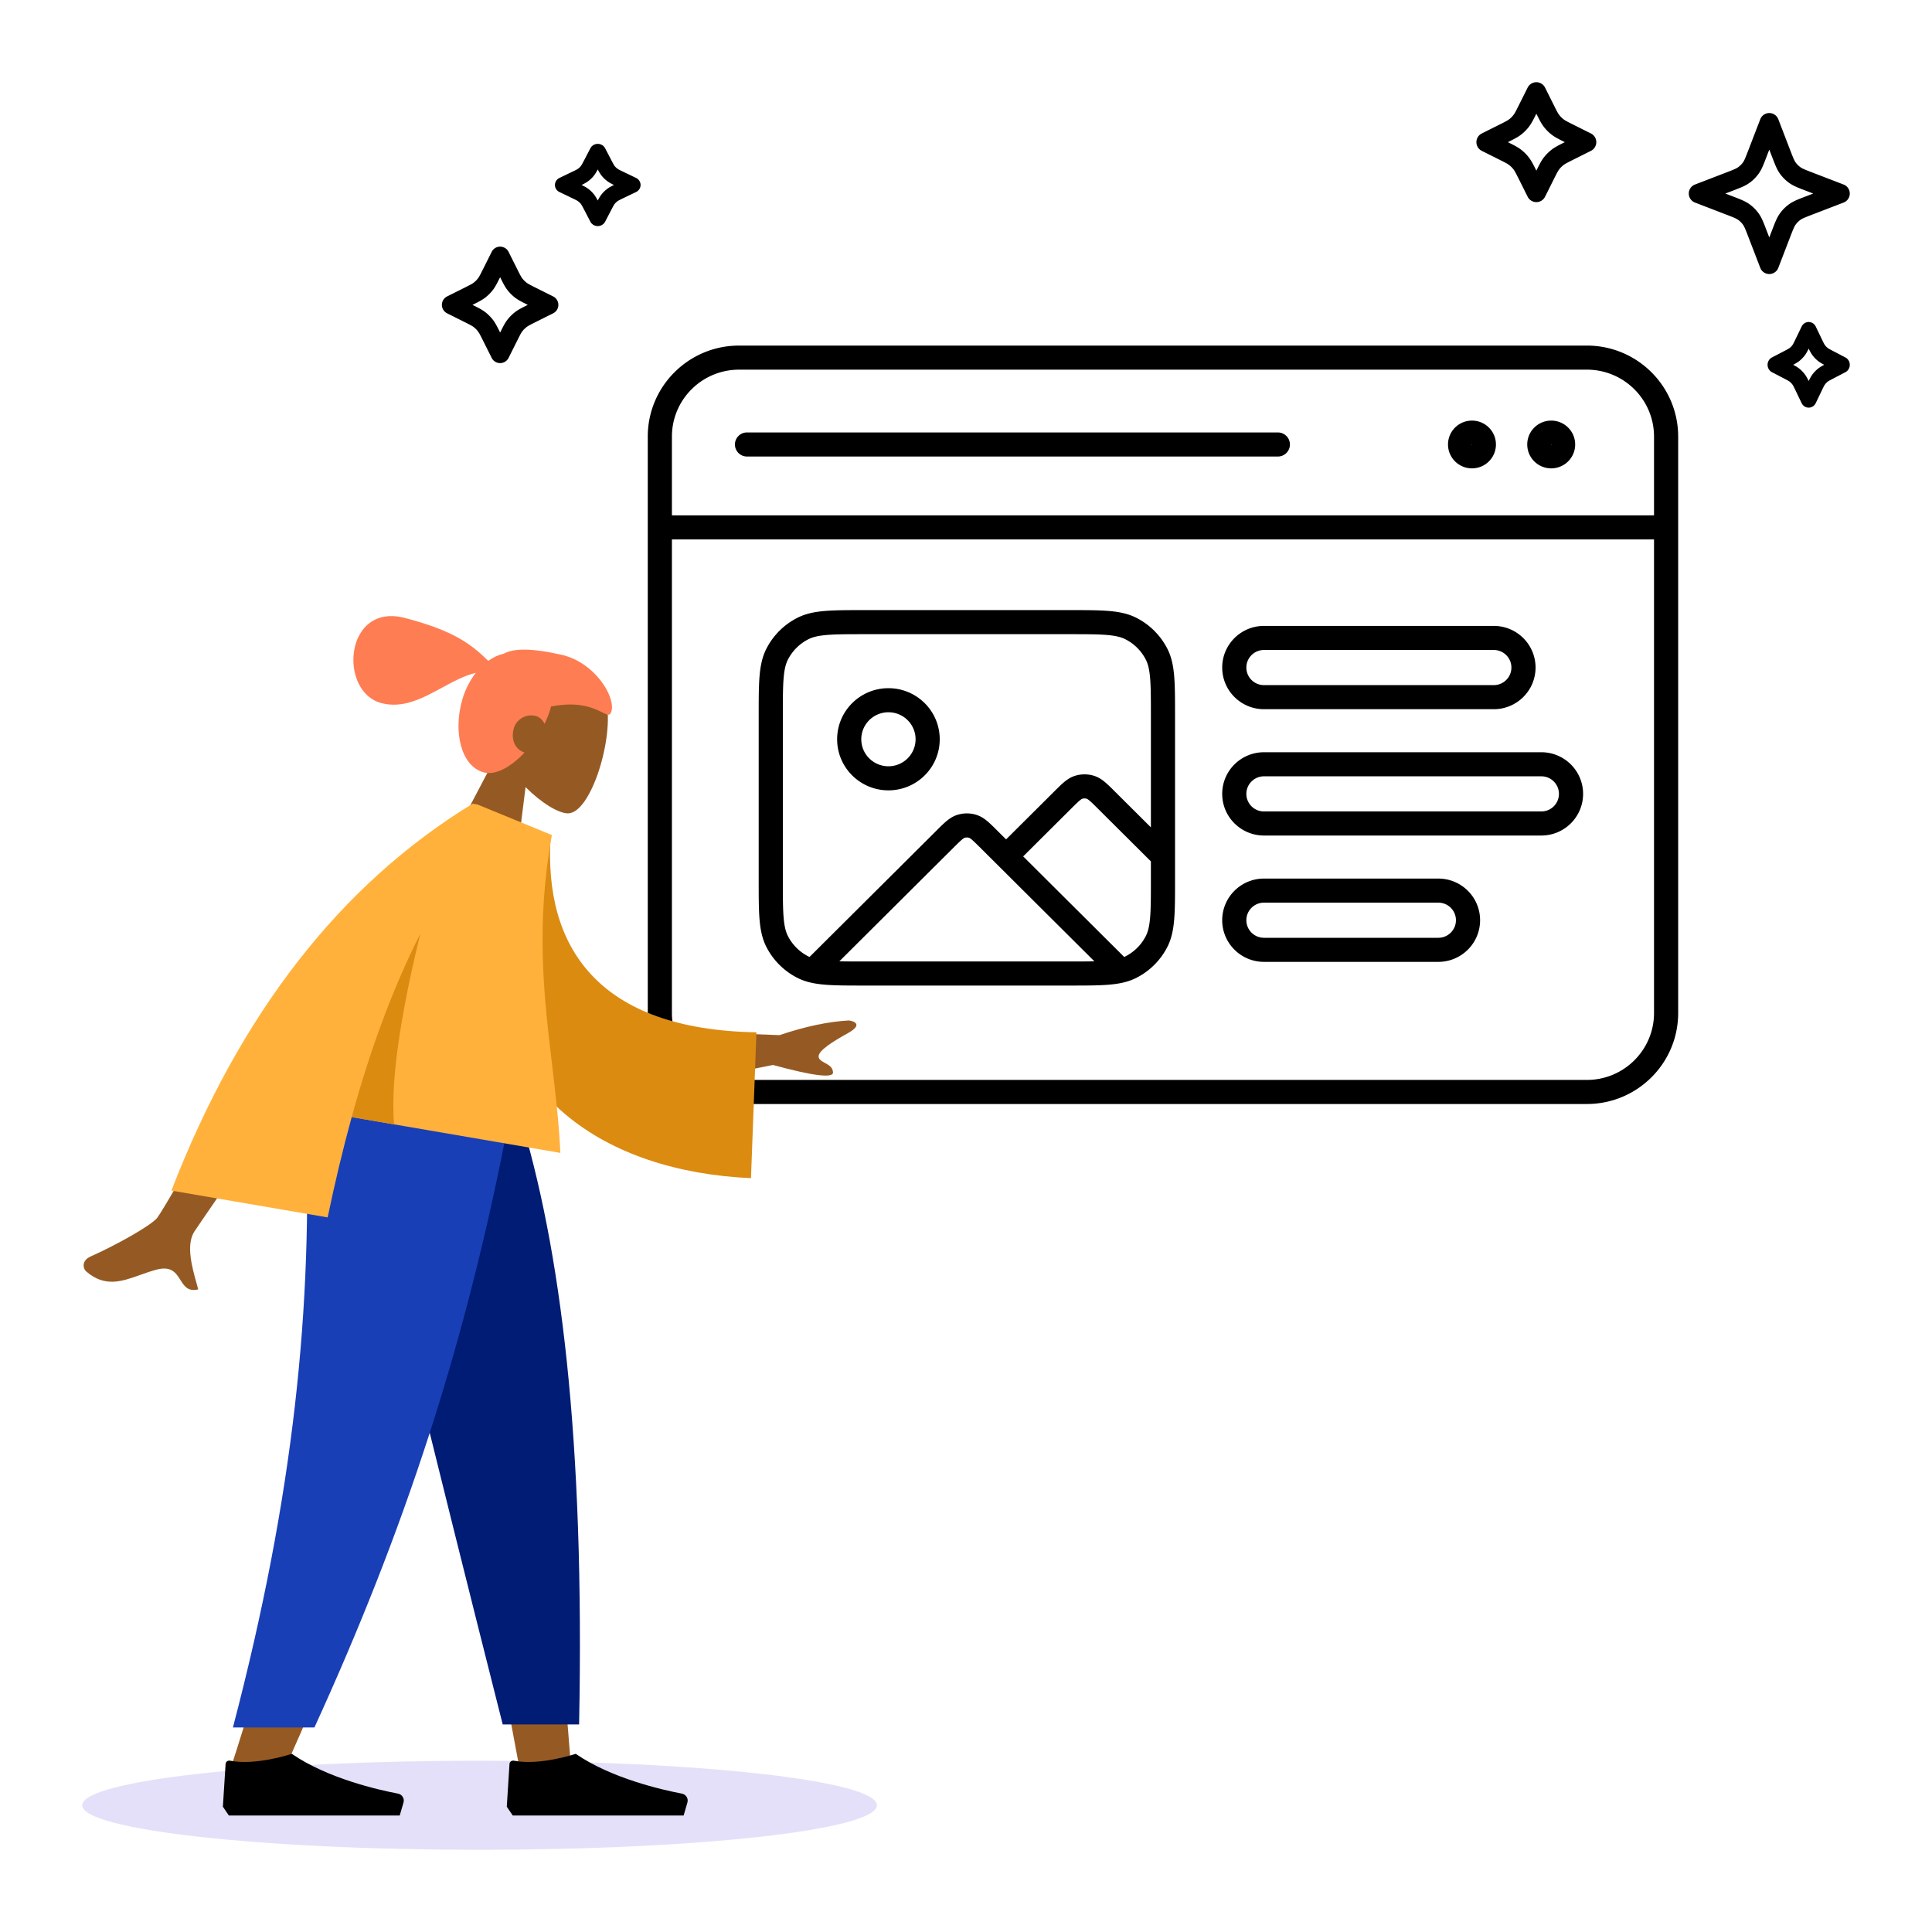 <svg xmlns="http://www.w3.org/2000/svg" width="564" height="564" fill="none"><g clip-path="url(#a)"><path fill="#5232DB" d="M140 540c64.065 0 116-5.821 116-13s-51.935-13-116-13-116 5.82-116 13 51.935 13 116 13" opacity=".15"/><path fill="#000" fill-rule="evenodd" d="M189.1 127.45c0-14.672 11.935-26.565 26.655-26.565h247.49c14.72 0 26.655 11.893 26.655 26.565v168.27c0 14.673-11.935 26.565-26.655 26.565h-247.49c-14.72 0-26.655-11.892-26.655-26.565zm26.655-19.536c-10.829 0-19.605 8.748-19.605 19.536v22.994h286.7V127.45c0-10.788-8.776-19.536-19.605-19.536zm267.095 49.559h-286.7V295.72c0 10.789 8.776 19.537 19.605 19.537h247.49c10.829 0 19.605-8.748 19.605-19.537zm-53.088-27.717v-.002l-.001-.006-.005-.016a.04.04 0 0 0-.011-.017q-.003-.005-.016-.01l-.015-.005-.007-.001-.008.001-.015.005q-.013.005-.016.01a.04.04 0 0 0-.011.017l-.005.016-.001.008.001.007.003.01.002.006q.006.014.011.017.003.005.016.01.007.004.015.005l.008.001h.001l.006-.001.015-.005q.007-.002.011-.005l.005-.005q.005-.002.011-.017l.005-.016zm-7.05 0c0-3.852 3.133-6.972 6.995-6.972s6.994 3.12 6.994 6.972c0 3.851-3.133 6.971-6.994 6.971-3.862 0-6.995-3.12-6.995-6.971m30.18 0-.001-.008-.005-.016a.04.04 0 0 0-.011-.017q-.003-.005-.016-.01-.004-.003-.008-.003l-.007-.002-.007-.001-.008.001-.012.003-.003.002q-.013.005-.016.01l-.002.002-.009.015-.005.016-.001.008.001.007.005.016q.006.014.011.017.003.005.016.01l.01.004.005.001.007.001.008-.001.015-.005q.013-.005.016-.01l.004-.004q.004-.004.007-.013l.005-.016zm-7.05 0c0-3.852 3.133-6.972 6.995-6.972s6.994 3.12 6.994 6.972c0 3.851-3.133 6.971-6.994 6.971-3.862 0-6.995-3.12-6.995-6.971m-231.299 0a3.52 3.52 0 0 1 3.525-3.515h154.97a3.52 3.52 0 0 1 3.525 3.515 3.52 3.52 0 0 1-3.525 3.514h-154.97a3.52 3.52 0 0 1-3.525-3.514m37.789 48.349h59.843c4.679 0 8.406 0 11.413.245 3.081.25 5.717.775 8.133 2.001a20.65 20.65 0 0 1 9.047 9.006c1.232 2.407 1.759 5.032 2.011 8.101.246 2.994.246 6.705.246 11.362v48.175c0 4.657 0 8.367-.246 11.362-.252 3.068-.779 5.694-2.011 8.101a20.65 20.65 0 0 1-9.047 9.006c-2.416 1.226-5.052 1.75-8.133 2.001-3.007.244-6.733.244-11.412.244h-59.845c-4.679 0-8.405 0-11.412-.244-3.082-.251-5.717-.775-8.133-2.001a20.65 20.65 0 0 1-9.047-9.006c-1.232-2.407-1.76-5.033-2.011-8.101-.246-2.995-.246-6.705-.246-11.362v-48.176c0-4.657 0-8.367.246-11.361.251-3.069.779-5.694 2.011-8.101a20.65 20.65 0 0 1 9.047-9.006c2.416-1.226 5.051-1.751 8.133-2.001 3.007-.245 6.734-.245 11.413-.245m-10.84 7.25c-2.646.215-4.252.622-5.51 1.26a13.6 13.6 0 0 0-5.963 5.936c-.64 1.251-1.049 2.847-1.265 5.48-.219 2.674-.222 6.097-.222 10.942v47.869c0 4.845.003 8.267.222 10.942.216 2.633.625 4.229 1.265 5.479a13.6 13.6 0 0 0 5.963 5.937q.166.084.34.162l37.056-36.887c1.055-1.05 1.992-1.983 2.833-2.694.897-.758 1.914-1.467 3.186-1.878a9.28 9.28 0 0 1 5.713 0c1.272.411 2.289 1.12 3.186 1.878.841.711 1.778 1.644 2.833 2.694l2.574 2.562 14.023-13.959c1.055-1.05 1.992-1.984 2.833-2.694.897-.759 1.914-1.467 3.186-1.879 1.856-.6 3.856-.6 5.713 0 1.272.412 2.288 1.12 3.186 1.879.841.71 1.778 1.644 2.833 2.694l10.498 10.45v-32.555c0-4.845-.003-8.268-.222-10.942-.216-2.633-.625-4.229-1.265-5.48a13.6 13.6 0 0 0-5.964-5.936c-1.257-.638-2.863-1.045-5.509-1.26-2.687-.218-6.126-.221-10.993-.221h-59.537c-4.867 0-8.306.003-10.993.221m94.483 66.106-15.388-15.318c-1.174-1.169-1.907-1.895-2.502-2.398-.563-.476-.767-.543-.802-.554a2.2 2.2 0 0 0-1.363 0c-.035.011-.239.078-.802.554-.595.503-1.328 1.229-2.503 2.398l-13.923 13.86 29.493 29.359q.174-.078.339-.162a13.6 13.6 0 0 0 5.964-5.937c.64-1.25 1.049-2.846 1.265-5.479.219-2.675.222-6.097.222-10.942zM319.48 280.63l-33.241-33.09c-1.174-1.169-1.907-1.895-2.502-2.398-.563-.476-.767-.542-.802-.554a2.2 2.2 0 0 0-1.363 0c-.035.012-.239.078-.802.554-.595.503-1.328 1.229-2.503 2.398l-33.24 33.09c2.058.05 4.493.051 7.458.051h59.537c2.965 0 5.4-.001 7.458-.051m37.312-85.756c0-6.716 5.463-12.159 12.199-12.159h67.076c6.736 0 12.199 5.443 12.199 12.159s-5.463 12.158-12.199 12.158h-67.076c-6.736 0-12.199-5.442-12.199-12.158m12.199-5.13c-2.845 0-5.149 2.298-5.149 5.13s2.304 5.129 5.149 5.129h67.076c2.845 0 5.149-2.297 5.149-5.129s-2.304-5.13-5.149-5.13zm-109.636 18.184c-4.382 0-7.924 3.535-7.924 7.883 0 4.349 3.542 7.883 7.924 7.883 4.381 0 7.924-3.534 7.924-7.883 0-4.348-3.543-7.883-7.924-7.883m-14.974 7.883c0-8.24 6.709-14.911 14.974-14.911s14.974 6.671 14.974 14.911c0 8.241-6.709 14.912-14.974 14.912s-14.974-6.671-14.974-14.912m112.411 15.944c0-6.716 5.463-12.158 12.199-12.158h80.954c6.736 0 12.199 5.442 12.199 12.158s-5.463 12.158-12.199 12.158h-80.954c-6.736 0-12.199-5.442-12.199-12.158m12.199-5.13c-2.845 0-5.149 2.298-5.149 5.13s2.304 5.13 5.149 5.13h80.954c2.845 0 5.149-2.298 5.149-5.13s-2.304-5.13-5.149-5.13zm-12.199 42.011c0-6.716 5.463-12.158 12.199-12.158h50.885c6.736 0 12.199 5.442 12.199 12.158s-5.463 12.158-12.199 12.158h-50.885c-6.736 0-12.199-5.442-12.199-12.158m12.199-5.13c-2.845 0-5.149 2.298-5.149 5.13s2.304 5.13 5.149 5.13h50.885c2.845 0 5.149-2.298 5.149-5.13s-2.304-5.13-5.149-5.13z" clip-rule="evenodd"/><path fill="#955A23" fill-rule="evenodd" d="M153.426 229.765c4.625 4.673 9.613 7.648 12.332 7.674 6.819.064 13.655-22.484 11.183-32.72-2.471-10.237-26.768-20.754-32.928-3.356-2.138 6.038-.994 12.223 1.696 17.728l-15.82 30.072 20.439 5.331z" clip-rule="evenodd"/><path fill="#FF7D53" fill-rule="evenodd" d="M175.793 207.953c-2.378-1.182-6.716-3.339-14.929-1.704q-.069.276-.146.559c-.406 1.474-1.003 2.993-1.748 4.499-.541-1.125-1.437-2-2.514-2.281-3.013-.786-5.774 1.078-6.478 3.638-.895 3.25.386 6.103 3.149 7.025-3.838 4.072-8.325 6.723-11.827 5.809-6.652-1.735-8.999-11.621-6.438-20.923.865-3.145 2.292-5.927 4.058-8.166-3.338.794-6.599 2.563-9.889 4.348-5.626 3.053-11.338 6.152-17.669 4.501-12.667-3.304-10.855-29.473 6.843-24.857 14.327 3.736 19.322 7.632 24.334 12.516 1.45-1.032 2.995-1.751 4.565-2.1 2.69-1.485 7.632-1.742 16.714.299 9.81 2.204 15.732 12.091 14.731 16.309-.402 1.698-1.109 1.347-2.756.528" clip-rule="evenodd"/><path fill="#955A23" fill-rule="evenodd" d="m103.856 324.989 32.297 108.276 15.191 81.295h15.247l-15.22-189.571z" clip-rule="evenodd"/><path fill="#955A23" fill-rule="evenodd" d="M89.342 324.989c2.253 56.249 1.364 86.928.86 92.039-.504 5.11-3.368 39.336-22.88 99.247h15.859c25.84-57.474 34.861-91.7 37.824-99.247s11.717-38.227 24.496-92.039z" clip-rule="evenodd"/><path fill="#001C74" fill-rule="evenodd" d="M103.163 324.989q12.602 55.887 43.59 178.419h22.301c1.647-83.845-5.36-139.029-17.494-178.419z" clip-rule="evenodd"/><path fill="#193FB6" fill-rule="evenodd" d="M89.229 324.989c2.207 56.249-3.513 111.664-21.23 179.295h23.793c25.888-56.616 44.443-111.758 57.124-179.295z" clip-rule="evenodd"/><path fill="#000" fill-rule="evenodd" d="m65.062 527.426.796-12.487c.04-.636.658-1.072 1.283-.949 7.63 1.51 18.046-2.004 18.046-2.004 10.429 7.187 25.385 10.551 31.003 11.617 1.191.226 1.945 1.429 1.606 2.593L116.687 530H66.812zm82.879 0 .796-12.487c.04-.636.658-1.072 1.283-.949 7.63 1.51 18.046-2.004 18.046-2.004 10.428 7.187 25.385 10.551 31.003 11.617 1.191.226 1.945 1.429 1.606 2.593L199.566 530h-49.875z" clip-rule="evenodd"/><path fill="#955A23" fill-rule="evenodd" d="m227.541 302.183-35.107-1.334 3.444 15.998 29.761-5.955q17.673 4.812 17.544 2.154c-.072-1.495-1.268-2.148-2.369-2.749-.858-.468-1.659-.905-1.827-1.685-.383-1.78 4.139-4.558 8.545-7.014s1.931-3.472.301-3.704q-8.997.487-20.292 4.289M45.913 355.486c3.454-4.586 37.428-65.4 37.428-65.4l19.001 3.333s-43.677 63.1-45.602 66.1c-2.5 3.897-.649 10.499.607 14.976.194.693.374 1.335.521 1.908-3 .733-4.07-.959-5.2-2.744-1.274-2.015-2.623-4.148-6.91-3.034-1.657.43-3.254 1-4.814 1.558-5.39 1.925-10.34 3.694-15.785-1.022-.863-.747-1.528-3.119 1.346-4.389 7.161-3.166 17.719-9.045 19.408-11.286" clip-rule="evenodd"/><path fill="#DC8B11" fill-rule="evenodd" d="m146.049 240.356 14.712 3.52c-2.18 32.9 14.098 56.71 60.061 57.483l-1.589 42.577c-42.742-1.917-76.444-24.485-75.971-69.846.122-11.742.738-23.879 2.787-33.734" clip-rule="evenodd"/><path fill="#FFB13C" fill-rule="evenodd" d="M50.037 347.563q30.043-77.593 87.944-112.947l1.428.246.049.008.009.015 21.645 8.897c-4.775 26.36-2.315 47.09.049 67.02 1.021 8.607 2.025 17.065 2.42 25.762l-60.916-10.454c-2.595 9.441-4.908 19.206-7.016 29.281z" clip-rule="evenodd"/><path fill="#DC8B11" fill-rule="evenodd" d="M102.665 326.11c5.284-19.222 11.74-37.103 20.033-53.529-4.484 18.318-8.958 41.23-7.652 55.653z" clip-rule="evenodd"/><path fill="#000" fill-rule="evenodd" d="M516.5 33a2.82 2.82 0 0 1 2.632 1.807l3.482 9.054c.885 2.3 1.17 2.985 1.564 3.538.391.55.872 1.032 1.423 1.423.553.394 1.237.679 3.538 1.564l9.053 3.482a2.82 2.82 0 0 1 0 5.264l-9.053 3.482c-2.301.885-2.985 1.17-3.538 1.563a6 6 0 0 0-1.423 1.423c-.394.554-.679 1.238-1.564 3.539l-3.482 9.053a2.82 2.82 0 0 1-5.264 0l-3.482-9.053c-.885-2.301-1.17-2.985-1.564-3.538a6 6 0 0 0-1.423-1.424c-.553-.393-1.237-.678-3.538-1.563l-9.053-3.482a2.82 2.82 0 0 1 0-5.264l9.053-3.482c2.301-.885 2.985-1.17 3.538-1.564a6 6 0 0 0 1.423-1.423c.394-.553.679-1.237 1.564-3.538l3.482-9.054A2.82 2.82 0 0 1 516.5 33m0 10.675-.85 2.21-.113.294c-.723 1.882-1.26 3.282-2.118 4.488a11.7 11.7 0 0 1-2.751 2.752c-1.207.858-2.607 1.395-4.489 2.118l-.294.113-2.209.85 2.209.85.294.112c1.882.723 3.282 1.261 4.489 2.119a11.7 11.7 0 0 1 2.751 2.751c.858 1.207 1.395 2.607 2.118 4.489l.113.293.85 2.21.85-2.21.113-.294c.723-1.881 1.26-3.281 2.118-4.488a11.7 11.7 0 0 1 2.751-2.751c1.207-.858 2.607-1.396 4.489-2.118l.294-.113 2.209-.85-2.21-.85-.293-.113c-1.882-.723-3.282-1.26-4.489-2.118a11.7 11.7 0 0 1-2.751-2.752c-.858-1.206-1.395-2.606-2.118-4.488l-.113-.294zM174.5 42c-.911 0-1.743.494-2.15 1.275l-1.76 3.38c-.637 1.222-.822 1.556-1.045 1.834a4.2 4.2 0 0 1-.786.754c-.289.214-.637.392-1.91 1.003l-3.52 1.69c-.815.39-1.329 1.19-1.329 2.064s.514 1.673 1.329 2.064l3.52 1.69c1.273.61 1.621.789 1.91 1.003q.444.328.786.754c.223.277.408.612 1.045 1.834l1.76 3.38c.407.78 1.239 1.275 2.15 1.275s1.743-.494 2.15-1.276l1.76-3.38c.637-1.221.822-1.556 1.045-1.833q.342-.426.786-.754c.289-.214.637-.392 1.91-1.004l3.52-1.69c.815-.39 1.329-1.19 1.329-2.063s-.514-1.673-1.329-2.064l-3.52-1.69c-1.273-.61-1.621-.79-1.91-1.003a4.2 4.2 0 0 1-.786-.754c-.223-.278-.408-.612-1.045-1.834l-1.76-3.38c-.407-.781-1.239-1.275-2.15-1.275m0 7.465c.378.714.717 1.305 1.147 1.841a9 9 0 0 0 1.658 1.592c.56.414 1.175.74 1.919 1.102-.744.362-1.359.688-1.919 1.101a9 9 0 0 0-1.658 1.592c-.43.537-.769 1.128-1.147 1.841-.378-.713-.717-1.304-1.147-1.841a9 9 0 0 0-1.658-1.592c-.56-.413-1.175-.739-1.919-1.101.744-.363 1.359-.688 1.919-1.102a9 9 0 0 0 1.658-1.592c.43-.536.769-1.127 1.147-1.84M528 94c-.874 0-1.673.514-2.064 1.329l-1.69 3.52c-.611 1.273-.789 1.621-1.003 1.91a4.2 4.2 0 0 1-.754.786c-.278.223-.612.408-1.834 1.045l-3.379 1.76c-.782.407-1.276 1.239-1.276 2.15s.494 1.743 1.276 2.15l3.379 1.76c1.222.636 1.556.822 1.834 1.045q.426.342.754.785c.214.29.392.638 1.003 1.911l1.69 3.52c.391.814 1.19 1.329 2.064 1.329s1.673-.515 2.064-1.329l1.69-3.52c.611-1.273.789-1.621 1.003-1.911a4.3 4.3 0 0 1 .754-.785c.278-.223.612-.409 1.834-1.045l3.379-1.76c.782-.407 1.276-1.24 1.276-2.15 0-.911-.494-1.743-1.276-2.15l-3.379-1.76c-1.222-.637-1.556-.822-1.834-1.045a4.2 4.2 0 0 1-.754-.786c-.214-.289-.392-.637-1.003-1.91l-1.69-3.52c-.391-.815-1.19-1.33-2.064-1.33m0 7.776c.363.743.688 1.359 1.102 1.918.46.622.995 1.179 1.591 1.658.537.431 1.128.77 1.842 1.148-.714.377-1.305.716-1.842 1.147a9 9 0 0 0-1.591 1.658c-.414.559-.739 1.175-1.102 1.918-.363-.743-.688-1.359-1.102-1.918a9 9 0 0 0-1.591-1.658c-.537-.431-1.128-.77-1.842-1.147.714-.378 1.305-.717 1.842-1.148a9 9 0 0 0 1.591-1.658c.414-.559.739-1.175 1.102-1.918M146 72c-1.044 0-1.999.59-2.466 1.524l-2.483 4.966c-.887 1.774-1.178 2.33-1.539 2.799a6.8 6.8 0 0 1-1.223 1.223c-.468.36-1.025.652-2.799 1.54l-4.966 2.482a2.757 2.757 0 0 0 0 4.932l4.966 2.482c1.774.888 2.331 1.18 2.799 1.54a6.8 6.8 0 0 1 1.223 1.223c.361.468.652 1.025 1.539 2.799l2.483 4.966a2.757 2.757 0 0 0 4.932 0l2.483-4.966c.887-1.774 1.178-2.331 1.539-2.799.354-.459.765-.87 1.223-1.223.468-.36 1.025-.652 2.799-1.54l4.966-2.482a2.757 2.757 0 0 0 0-4.932l-4.966-2.483-1.233 2.466 1.233-2.466c-1.774-.887-2.331-1.179-2.799-1.54a6.8 6.8 0 0 1-1.223-1.222c-.361-.469-.652-1.025-1.539-2.8l-2.483-4.965A2.76 2.76 0 0 0 146 72m0 8.92.017.035.107.214c.737 1.475 1.27 2.542 1.997 3.486.643.833 1.39 1.58 2.224 2.223.944.728 2.011 1.26 3.486 1.998l.214.106.034.018-.034.017-.214.107c-1.475.737-2.542 1.27-3.486 1.997a12.3 12.3 0 0 0-2.224 2.224c-.727.943-1.26 2.01-1.997 3.486l-.107.213-.017.035-.017-.035-.107-.213c-.737-1.476-1.27-2.543-1.997-3.486a12.3 12.3 0 0 0-2.224-2.224c-.944-.727-2.011-1.26-3.486-1.997l-.214-.107-.034-.017.035-.017.213-.107c1.475-.737 2.542-1.27 3.486-1.998a12.3 12.3 0 0 0 2.224-2.224c.727-.943 1.26-2.01 1.997-3.485l.107-.214zM448.5 24a2.84 2.84 0 0 0-2.538 1.569l-2.556 5.111c-.913 1.827-1.214 2.4-1.585 2.882a7 7 0 0 1-1.259 1.259c-.482.371-1.055.671-2.881 1.585l-5.112 2.556a2.837 2.837 0 0 0 0 5.076l5.112 2.556c1.826.913 2.399 1.213 2.881 1.585.472.364.895.787 1.259 1.259.371.482.672 1.055 1.585 2.881l2.556 5.112a2.836 2.836 0 0 0 5.076 0l2.556-5.112c.913-1.826 1.214-2.4 1.585-2.881a7 7 0 0 1 1.259-1.26c.482-.37 1.055-.67 2.881-1.584l5.112-2.556a2.837 2.837 0 0 0 0-5.076l-5.112-2.556-1.269 2.538 1.269-2.538c-1.826-.914-2.399-1.214-2.881-1.585a7 7 0 0 1-1.259-1.26c-.371-.481-.672-1.054-1.585-2.88l-2.556-5.113A2.84 2.84 0 0 0 448.5 24m0 9.183.018.036.11.22c.758 1.518 1.307 2.617 2.056 3.588a12.6 12.6 0 0 0 2.289 2.289c.971.749 2.07 1.297 3.588 2.056l.22.11.036.018-.036.017-.22.11c-1.518.76-2.617 1.308-3.588 2.057a12.6 12.6 0 0 0-2.289 2.289c-.749.97-1.298 2.07-2.056 3.588l-.11.22-.018.035-.018-.035-.11-.22c-.758-1.519-1.307-2.617-2.056-3.588a12.6 12.6 0 0 0-2.289-2.29c-.971-.748-2.07-1.297-3.588-2.056l-.22-.11-.036-.017.036-.018.22-.11c1.518-.759 2.617-1.307 3.588-2.056a12.6 12.6 0 0 0 2.289-2.29c.749-.97 1.298-2.069 2.056-3.587l.11-.22z" clip-rule="evenodd"/></g><defs><clipPath id="a"><path fill="#fff" d="M0-.001h564v564H0z"/></clipPath></defs></svg>